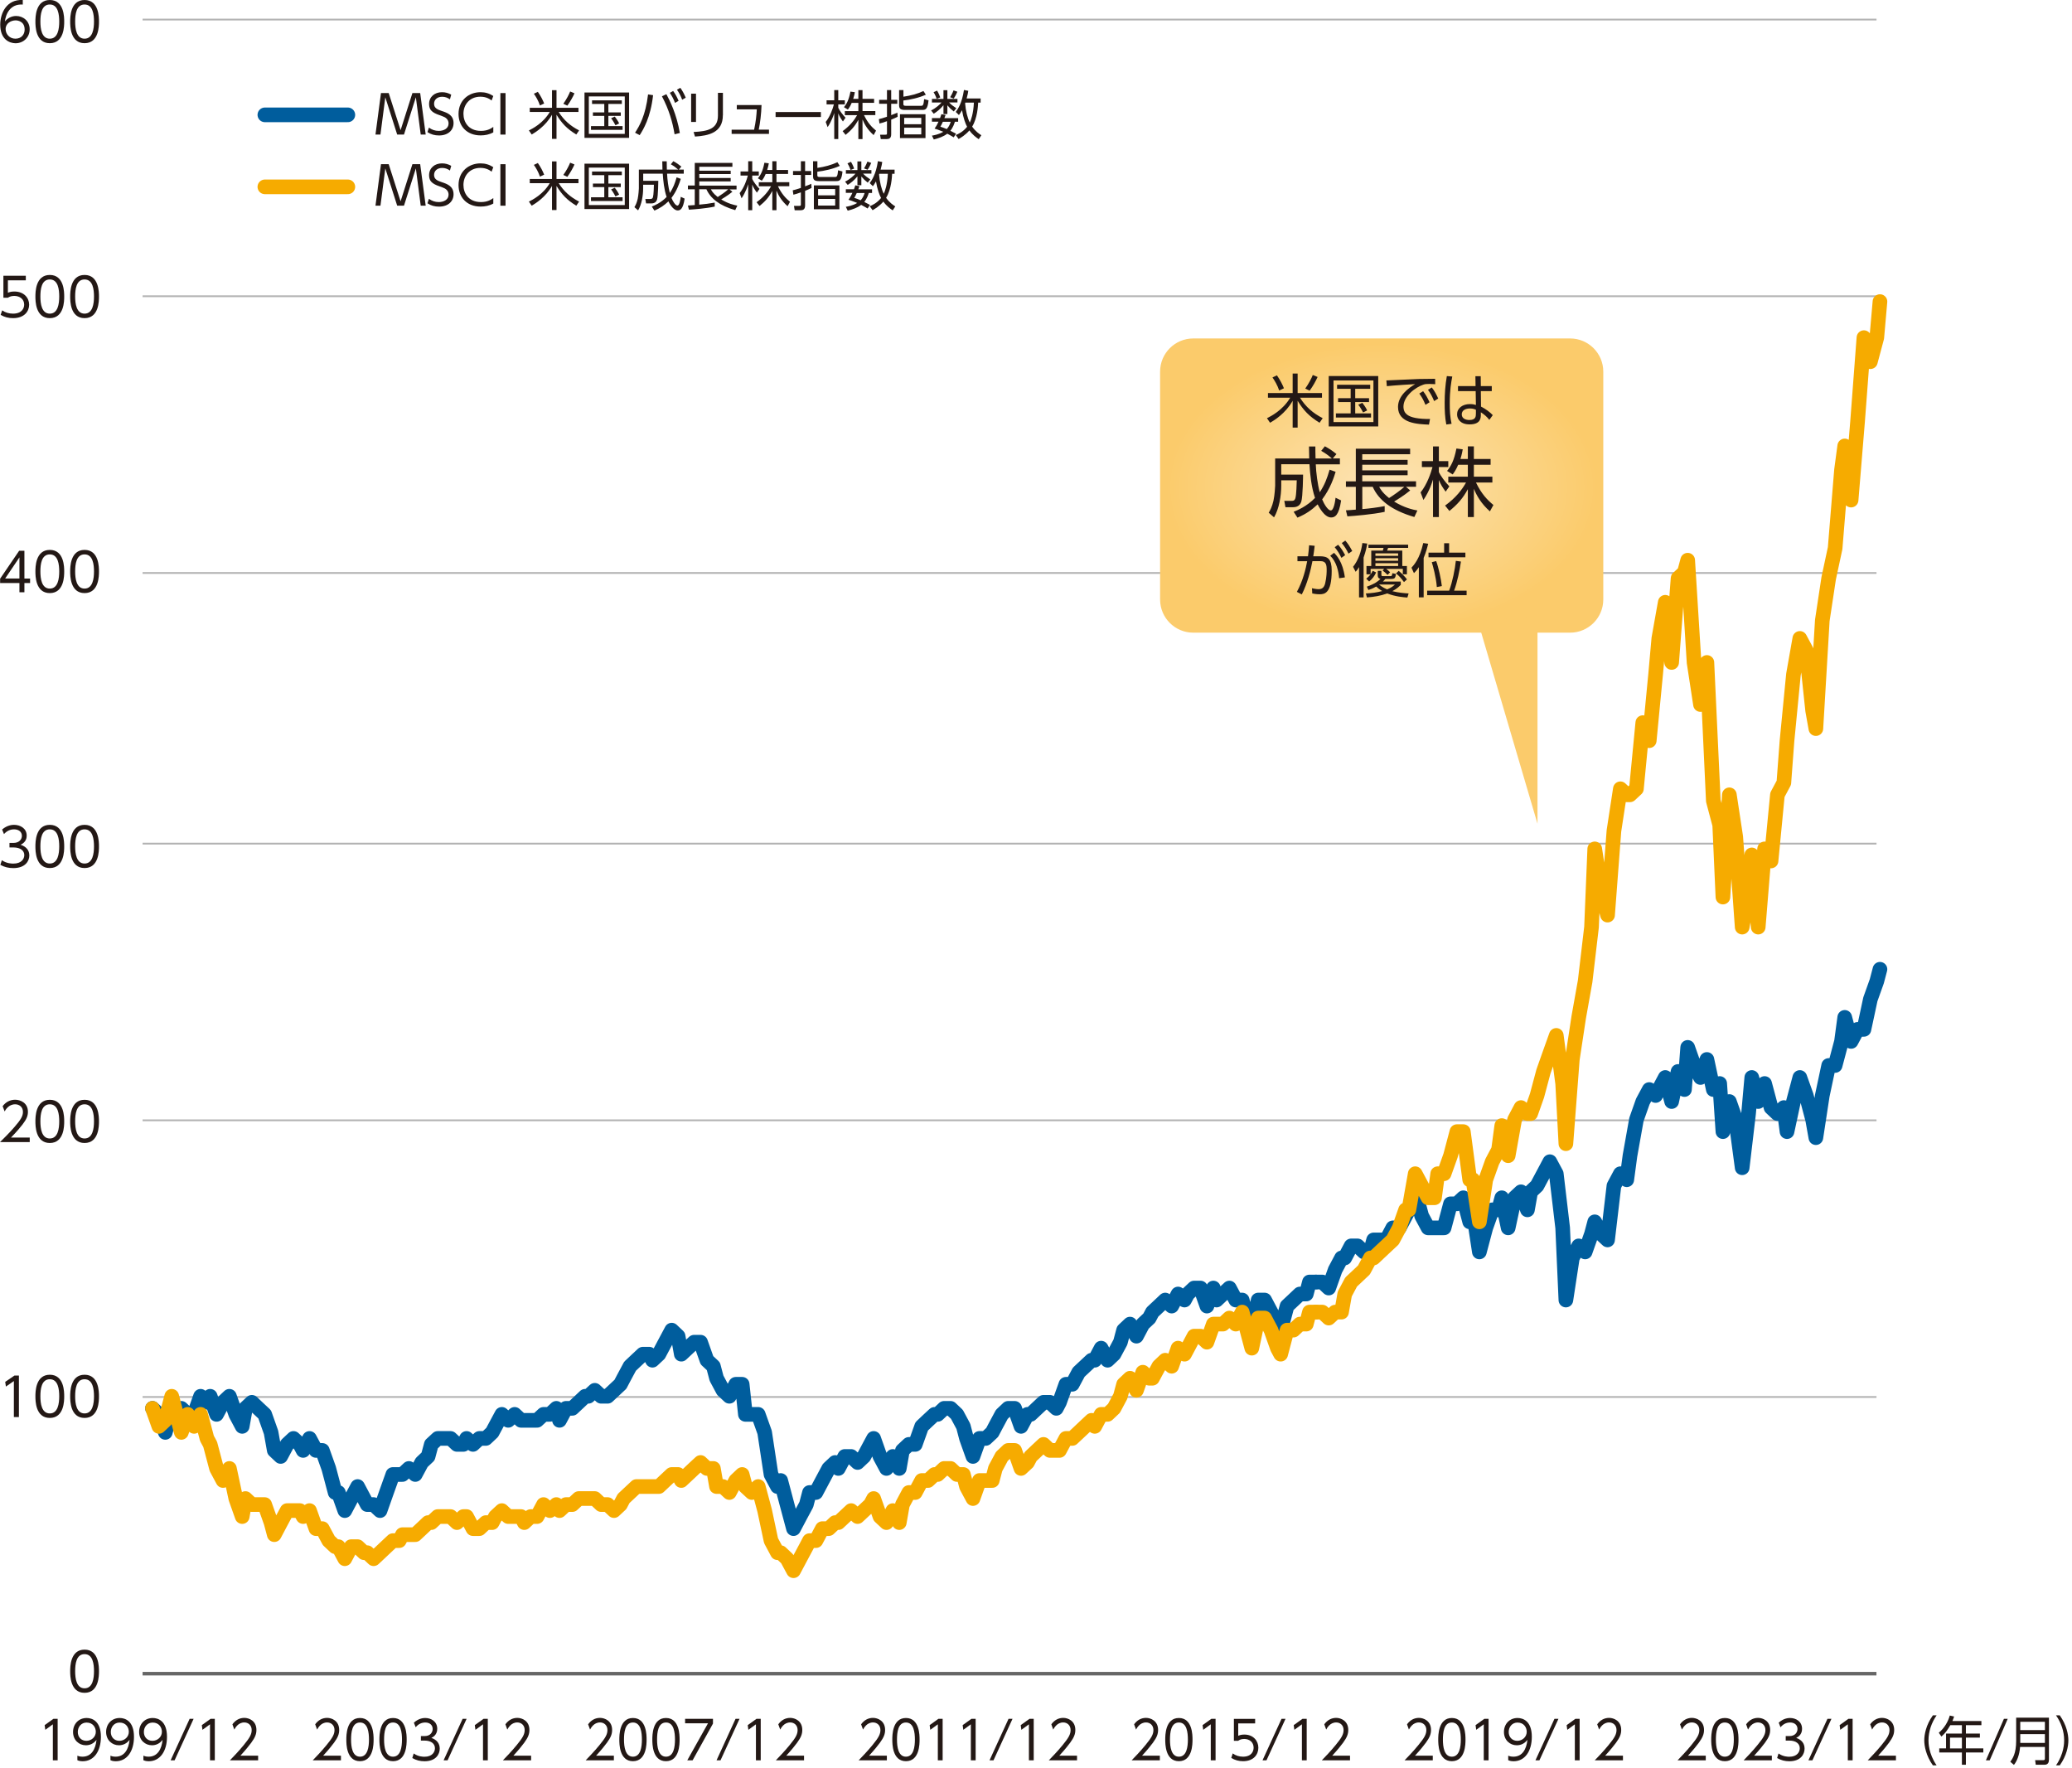 <svg width="354" height="302" viewBox="0 0 354 302" fill="none" xmlns="http://www.w3.org/2000/svg">
<g clip-path="url(#clip0_3781_1535)">
<g filter="url(#filter0_d_3781_1535)">
<path d="M176.26 11.59H37.99V39.27H176.26V11.59Z" fill="white"/>
</g>
<path d="M45.25 19.62H59.43" stroke="#005D9D" stroke-width="2.5" stroke-linecap="round" stroke-linejoin="round"/>
<path d="M66.41 15.9L68.44 22.24L70.46 15.9H71.79L72.73 22.99H71.88L71.05 16.62L69.02 22.99H67.86L65.83 16.62L65 22.99H64.15L65.09 15.9H66.42H66.41Z" fill="#231815"/>
<path d="M76.88 16.98C76.47 16.68 76.04 16.53 75.54 16.53C74.75 16.53 74.16 16.99 74.16 17.73C74.16 18.47 74.75 18.72 75.48 18.96C76.42 19.27 77.49 19.65 77.49 21.04C77.49 22.19 76.61 23.14 75.01 23.14C74.27 23.14 73.64 22.97 73.03 22.57L73.28 21.8C73.79 22.17 74.33 22.36 74.97 22.36C75.79 22.36 76.64 21.97 76.64 21.09C76.64 20.39 76.11 20.03 75.6 19.86C74.19 19.36 73.31 19.07 73.31 17.76C73.31 16.54 74.26 15.75 75.51 15.75C76.09 15.75 76.59 15.89 77.09 16.17L76.87 16.97L76.88 16.98Z" fill="#231815"/>
<path d="M84.28 22.61C83.63 22.98 82.87 23.13 82.11 23.13C79.72 23.13 78.34 21.5 78.34 19.46C78.34 17.14 80.07 15.75 82.1 15.75C82.91 15.75 83.6 15.96 84.28 16.4L83.99 17.17C83.76 16.99 83.16 16.52 82.08 16.52C80.25 16.52 79.18 17.86 79.18 19.44C79.18 20.84 80.04 22.36 82.17 22.36C83.34 22.36 83.95 21.91 84.28 21.68V22.62V22.61Z" fill="#231815"/>
<path d="M86.37 15.9V22.99H85.49V15.9H86.37Z" fill="#231815"/>
<path d="M95.08 18.42H98.83V19.13H95.45C96.35 20.55 97.42 21.49 98.94 22.28L98.46 22.98C96.85 22 95.98 21.06 95.08 19.6V23.72H94.31V19.6C93.21 21.55 91.44 22.63 90.84 22.98L90.36 22.28C90.91 22.01 92.78 21.08 93.93 19.13H90.51V18.42H94.31V15.41H95.08V18.42ZM92.25 18.02C91.96 17.17 91.58 16.53 91.21 16.01L91.89 15.69C92.39 16.4 92.73 17.08 92.97 17.68L92.24 18.02H92.25ZM96.25 17.72C96.78 16.97 97.22 16.13 97.41 15.63L98.15 15.94C97.91 16.5 97.42 17.38 96.93 18.05L96.25 17.73V17.72Z" fill="#231815"/>
<path d="M107.48 15.8V23.55H99.86V15.8H107.48ZM106.74 16.47H100.6V22.87H106.74V16.47ZM106.24 17.76H103.94V19.2H106.06V19.8H103.94V21.54H106.37V22.18H100.97V21.54H103.24V19.8H101.3V19.2H103.24V17.76H101.15V17.14H106.24V17.76ZM105.15 21.4C105.11 21.32 104.78 20.67 104.41 20.2L105.03 19.91C105.12 20.03 105.55 20.58 105.78 21.08L105.15 21.4Z" fill="#231815"/>
<path d="M111.58 16.26C111.14 20.15 109.89 22.15 109.29 23.09L108.5 22.67C109.25 21.51 110.29 19.75 110.72 16.13L111.58 16.26ZM115.25 22.93C114.9 20.81 114.29 18.72 113.09 16.45L113.85 16.09C114.43 17.15 115.61 19.51 116.15 22.72L115.26 22.94L115.25 22.93ZM115 15.54C115.24 15.86 115.55 16.32 115.94 17.22L115.33 17.58C115.04 16.85 114.85 16.48 114.44 15.86L115.01 15.54H115ZM116.23 15C116.6 15.5 116.83 15.95 117.16 16.68L116.55 17.04C116.28 16.33 116.07 15.94 115.66 15.32L116.24 15H116.23Z" fill="#231815"/>
<path d="M118.91 20.83H118.08V16H118.91V20.83ZM123.5 19.68C123.5 22.69 121.03 23.18 118.74 23.33L118.5 22.55C120.93 22.43 122.66 22.04 122.66 19.74V15.86H123.51V19.69L123.5 19.68Z" fill="#231815"/>
<path d="M131.38 22.16V22.87H125V22.16H128.84C129.15 20.67 129.24 19.75 129.3 18.68H125.88V17.95H130.11C130.06 19.49 129.87 21 129.63 22.15H131.38V22.16Z" fill="#231815"/>
<path d="M140.25 19.14V19.99H132.51V19.14H140.25Z" fill="#231815"/>
<path d="M144.02 20.76C143.62 20.2 143.45 19.94 143.22 19.37V23.75H142.53V19.3C142.45 19.58 142.12 20.64 141.4 21.72L141.07 20.83C141.84 19.88 142.29 18.54 142.47 17.83H141.22V17.13H142.53V15.39H143.22V17.13H144.34V17.83H143.22V18.41C143.4 18.84 143.98 19.62 144.46 20.11L144.02 20.74V20.76ZM147.36 23.76H146.65V20.47C146.07 21.54 145.45 22.24 144.47 23.04L143.96 22.4C145.26 21.46 146 20.46 146.44 19.67H144.34V18.98H146.65V17.58H145.51C145.25 18.19 145.05 18.46 144.86 18.72L144.19 18.31C144.64 17.75 145.01 17.14 145.3 15.65L146.05 15.75C146 16.04 145.95 16.32 145.77 16.89H146.65V15.4H147.36V16.89H149.34V17.57H147.36V18.97H149.55V19.66H147.61C148.27 21.02 148.93 21.7 149.67 22.32L149.26 23.08C148.23 22.17 147.69 21.23 147.36 20.41V23.76Z" fill="#231815"/>
<path d="M153.36 19.95C152.95 20.16 152.69 20.26 152.26 20.44V22.94C152.26 23.64 151.89 23.76 151.47 23.76H150.48L150.36 23.01H151.25C151.44 23.01 151.54 23.01 151.54 22.79V20.7C150.92 20.93 150.63 21.01 150.26 21.1L150.15 20.35C150.55 20.26 150.76 20.2 151.54 19.94V17.73H150.2V17.06H151.54V15.39H152.26V17.06H153.3V17.73H152.26V19.67C152.8 19.47 153.02 19.37 153.32 19.24L153.36 19.94V19.95ZM158.17 16.18C156.99 16.72 155.5 17.04 154.34 17.17V17.72C154.34 18 154.4 18.08 154.81 18.08H157.32C157.65 18.08 157.79 18.05 157.89 16.93L158.64 17.14C158.48 18.77 158.08 18.78 157.5 18.78H154.61C153.81 18.78 153.61 18.52 153.61 17.95V15.39H154.35V16.52C155.64 16.32 156.65 16.07 157.77 15.55L158.18 16.18H158.17ZM158.12 23.59H153.76V19.51H158.12V23.59ZM157.4 20.14H154.48V21.22H157.4V20.14ZM157.4 21.82H154.48V22.96H157.4V21.82Z" fill="#231815"/>
<path d="M159.22 17.5V16.9H161.19V15.41H161.86V16.9H163.58V17.5H162.15C162.55 17.91 162.87 18.15 163.39 18.49L162.95 19.04C162.47 18.66 162.23 18.43 161.86 17.99V19.48H161.19V17.97C160.59 18.69 160.09 19.07 159.53 19.43L159.08 18.87C159.94 18.45 160.64 17.78 160.86 17.51H159.21L159.22 17.5ZM161.55 19.65C161.44 19.96 161.41 20.05 161.35 20.18H163.7V20.8H163.14C163.05 21.1 162.84 21.76 162.37 22.34C162.74 22.53 163.23 22.78 163.34 22.84L162.94 23.46C162.67 23.3 162.46 23.16 161.84 22.84C161.17 23.35 160.35 23.62 159.54 23.83L159.22 23.17C159.53 23.12 160.44 22.96 161.16 22.51C160.29 22.15 159.95 22.05 159.67 21.97C159.88 21.67 160.06 21.41 160.34 20.79H159.22V20.17H160.61C160.74 19.82 160.79 19.66 160.84 19.5L161.54 19.64L161.55 19.65ZM160.03 16.88C159.99 16.76 159.81 16.23 159.5 15.75L160.1 15.48C160.4 15.98 160.54 16.37 160.64 16.64L160.03 16.88ZM161.09 20.8C160.85 21.33 160.78 21.45 160.66 21.64C161.01 21.76 161.36 21.87 161.76 22.05C162.18 21.58 162.34 21.09 162.43 20.81H161.09V20.8ZM162.33 16.61C162.47 16.38 162.69 16.02 162.91 15.44L163.56 15.67C163.27 16.34 163.06 16.67 162.94 16.84L162.33 16.61ZM167.54 16.81V17.53H167.12C167.09 18.07 166.99 20.19 166.09 21.63C166.68 22.47 167.34 22.9 167.66 23.1L167.22 23.78C166.81 23.5 166.2 23.08 165.62 22.28C164.92 23.09 164.17 23.52 163.78 23.75L163.29 23.07C163.7 22.9 164.5 22.56 165.23 21.66C164.96 21.17 164.57 20.14 164.36 18.83C164.12 19.27 163.99 19.44 163.83 19.65L163.29 19.12C163.59 18.72 164.35 17.69 164.69 15.37L165.43 15.51C165.39 15.83 165.33 16.17 165.15 16.82H167.54V16.81ZM164.93 17.53C164.93 17.53 164.89 17.63 164.89 17.66C164.99 18.96 165.3 20.17 165.69 20.94C165.88 20.55 166.3 19.45 166.39 17.53H164.93Z" fill="#231815"/>
<path d="M45.25 31.92H59.43" stroke="#F6AB00" stroke-width="2.5" stroke-linecap="round" stroke-linejoin="round"/>
<path d="M66.41 28.05L68.44 34.39L70.46 28.05H71.79L72.73 35.14H71.88L71.05 28.77L69.02 35.14H67.86L65.83 28.77L65 35.14H64.15L65.09 28.05H66.42H66.41Z" fill="#231815"/>
<path d="M76.88 29.14C76.47 28.84 76.04 28.69 75.54 28.69C74.75 28.69 74.16 29.15 74.16 29.89C74.16 30.63 74.75 30.88 75.48 31.12C76.42 31.43 77.49 31.81 77.49 33.2C77.49 34.35 76.61 35.3 75.01 35.3C74.27 35.3 73.64 35.13 73.03 34.73L73.28 33.96C73.79 34.33 74.33 34.52 74.97 34.52C75.79 34.52 76.64 34.13 76.64 33.25C76.64 32.55 76.11 32.19 75.6 32.02C74.19 31.52 73.31 31.23 73.31 29.92C73.31 28.7 74.26 27.91 75.51 27.91C76.09 27.91 76.59 28.05 77.09 28.33L76.87 29.13L76.88 29.14Z" fill="#231815"/>
<path d="M84.28 34.77C83.63 35.14 82.87 35.29 82.11 35.29C79.72 35.29 78.34 33.66 78.34 31.62C78.34 29.3 80.07 27.91 82.1 27.91C82.91 27.91 83.6 28.12 84.28 28.56L83.99 29.33C83.76 29.15 83.16 28.68 82.08 28.68C80.25 28.68 79.18 30.02 79.18 31.6C79.18 33 80.04 34.52 82.17 34.52C83.34 34.52 83.95 34.07 84.28 33.84V34.78V34.77Z" fill="#231815"/>
<path d="M86.37 28.05V35.14H85.49V28.05H86.37Z" fill="#231815"/>
<path d="M95.08 30.58H98.83V31.29H95.45C96.35 32.71 97.42 33.65 98.94 34.44L98.46 35.14C96.85 34.16 95.98 33.22 95.08 31.76V35.88H94.31V31.76C93.21 33.71 91.44 34.79 90.84 35.14L90.36 34.44C90.91 34.17 92.78 33.24 93.93 31.29H90.51V30.58H94.31V27.57H95.08V30.58ZM92.25 30.18C91.96 29.33 91.58 28.69 91.21 28.17L91.89 27.85C92.39 28.56 92.73 29.24 92.97 29.84L92.24 30.18H92.25ZM96.25 29.88C96.78 29.13 97.22 28.29 97.41 27.79L98.15 28.1C97.91 28.66 97.42 29.54 96.93 30.21L96.25 29.89V29.88Z" fill="#231815"/>
<path d="M107.48 27.96V35.71H99.86V27.96H107.48ZM106.74 28.63H100.6V35.03H106.74V28.63ZM106.24 29.92H103.94V31.36H106.06V31.96H103.94V33.7H106.37V34.34H100.97V33.7H103.24V31.96H101.3V31.36H103.24V29.92H101.15V29.3H106.24V29.92ZM105.15 33.56C105.11 33.48 104.78 32.83 104.41 32.36L105.03 32.07C105.12 32.19 105.55 32.74 105.78 33.24L105.15 33.56Z" fill="#231815"/>
<path d="M115.03 27.53C115.62 27.85 115.98 28.11 116.41 28.46L115.98 28.97H116.82V29.67H113.97C114.01 30.65 114.19 32.04 114.44 32.97C115.01 32.11 115.3 31.34 115.6 30.3L116.31 30.55C116.12 31.18 115.69 32.54 114.72 33.81C114.95 34.39 115.4 35.12 115.74 35.12C116.09 35.12 116.25 34.09 116.31 33.62L116.97 33.93C116.7 35.76 116.2 35.95 115.78 35.95C114.98 35.95 114.3 34.62 114.2 34.4C113.46 35.1 112.83 35.53 111.81 35.98L111.36 35.29C111.81 35.11 112.91 34.66 113.89 33.65C113.45 32.34 113.31 30.87 113.23 29.67H109.89V30.89H112.47C112.47 30.89 112.45 33.5 112.25 34.1C112.19 34.28 112.01 34.75 111.29 34.75H110.38L110.25 33.99H111.14C111.46 33.99 111.52 33.8 111.56 33.67C111.68 33.28 111.71 31.87 111.72 31.56H109.88V32.19C109.88 33.4 109.63 34.92 109.02 35.94L108.39 35.39C108.56 35.1 108.79 34.7 108.95 33.97C109.09 33.3 109.15 32.3 109.15 32.19V28.97H113.18C113.16 28.29 113.15 27.97 113.15 27.56H113.91C113.91 27.96 113.91 28.33 113.93 28.97H115.87C115.35 28.53 115.16 28.38 114.61 28.07L115.04 27.53H115.03Z" fill="#231815"/>
<path d="M125.13 32.76C124.41 33.36 123.32 34.02 123.22 34.07C124.43 34.81 125.43 35.02 125.97 35.13L125.61 35.9C122.92 35.12 121.39 33.9 120.69 32.33H119.46V34.96C120.27 34.9 121.31 34.76 122.11 34.61V35.29C120.71 35.6 118.51 35.78 117.7 35.82L117.53 35.11C117.9 35.09 118.24 35.07 118.7 35.03V32.34H117.53V31.69H118.7V27.83H125.13V28.49H119.47V29.16H124.84V29.74H119.47V30.41H124.84V30.99H119.47V31.71H125.84V32.36H124.65L125.15 32.78L125.13 32.76ZM121.46 32.34C121.57 32.56 121.81 33.02 122.62 33.66C123.06 33.39 124 32.74 124.42 32.34H121.46Z" fill="#231815"/>
<path d="M129.32 32.92C128.92 32.36 128.75 32.1 128.52 31.53V35.91H127.83V31.46C127.75 31.74 127.42 32.8 126.7 33.88L126.37 32.99C127.14 32.04 127.59 30.7 127.77 29.99H126.52V29.29H127.83V27.55H128.52V29.29H129.64V29.99H128.52V30.57C128.7 31 129.28 31.78 129.76 32.27L129.32 32.9V32.92ZM132.66 35.91H131.95V32.62C131.37 33.69 130.75 34.39 129.77 35.19L129.26 34.55C130.56 33.61 131.3 32.61 131.74 31.82H129.64V31.13H131.95V29.73H130.81C130.55 30.34 130.35 30.61 130.16 30.87L129.49 30.46C129.94 29.9 130.31 29.29 130.6 27.8L131.35 27.9C131.3 28.19 131.25 28.47 131.07 29.04H131.95V27.55H132.66V29.04H134.64V29.72H132.66V31.12H134.85V31.81H132.91C133.57 33.17 134.23 33.85 134.97 34.47L134.56 35.23C133.53 34.32 132.99 33.38 132.66 32.56V35.91Z" fill="#231815"/>
<path d="M138.65 32.11C138.24 32.32 137.98 32.42 137.55 32.6V35.1C137.55 35.8 137.18 35.92 136.76 35.92H135.77L135.65 35.17H136.54C136.73 35.17 136.83 35.17 136.83 34.95V32.86C136.21 33.09 135.92 33.17 135.55 33.26L135.44 32.51C135.84 32.42 136.05 32.36 136.83 32.1V29.89H135.49V29.22H136.83V27.55H137.55V29.22H138.59V29.89H137.55V31.83C138.09 31.63 138.31 31.53 138.61 31.4L138.65 32.1V32.11ZM143.47 28.34C142.29 28.88 140.8 29.2 139.64 29.33V29.88C139.64 30.16 139.7 30.24 140.11 30.24H142.62C142.95 30.24 143.09 30.21 143.19 29.09L143.94 29.3C143.78 30.93 143.38 30.94 142.8 30.94H139.91C139.11 30.94 138.91 30.68 138.91 30.11V27.55H139.65V28.68C140.94 28.48 141.95 28.23 143.07 27.71L143.48 28.34H143.47ZM143.41 35.75H139.05V31.67H143.41V35.75ZM142.69 32.29H139.77V33.37H142.69V32.29ZM142.69 33.98H139.77V35.12H142.69V33.98Z" fill="#231815"/>
<path d="M144.52 29.66V29.06H146.49V27.57H147.16V29.06H148.88V29.66H147.45C147.85 30.07 148.17 30.31 148.69 30.65L148.25 31.2C147.77 30.82 147.53 30.59 147.16 30.15V31.64H146.49V30.13C145.89 30.85 145.39 31.23 144.83 31.59L144.38 31.03C145.24 30.61 145.94 29.94 146.16 29.67H144.51L144.52 29.66ZM146.84 31.81C146.73 32.12 146.7 32.21 146.64 32.34H148.99V32.96H148.43C148.34 33.26 148.13 33.92 147.66 34.5C148.03 34.69 148.52 34.94 148.63 35L148.23 35.62C147.96 35.46 147.75 35.32 147.13 35C146.46 35.51 145.64 35.78 144.83 35.99L144.51 35.33C144.82 35.28 145.73 35.12 146.45 34.67C145.58 34.31 145.24 34.21 144.96 34.13C145.17 33.83 145.35 33.57 145.63 32.95H144.51V32.33H145.9C146.03 31.98 146.08 31.82 146.13 31.66L146.83 31.8L146.84 31.81ZM145.32 29.04C145.28 28.92 145.1 28.39 144.79 27.91L145.39 27.64C145.69 28.14 145.83 28.53 145.93 28.8L145.32 29.04ZM146.38 32.96C146.14 33.49 146.07 33.61 145.95 33.8C146.3 33.92 146.65 34.03 147.05 34.21C147.47 33.74 147.63 33.25 147.72 32.97H146.38V32.96ZM147.62 28.77C147.76 28.54 147.98 28.18 148.2 27.6L148.85 27.83C148.56 28.5 148.35 28.83 148.23 29L147.62 28.77ZM152.84 28.97V29.69H152.42C152.39 30.23 152.29 32.35 151.39 33.79C151.98 34.63 152.64 35.06 152.96 35.26L152.52 35.94C152.11 35.66 151.5 35.24 150.92 34.44C150.22 35.25 149.47 35.68 149.08 35.91L148.59 35.23C149 35.06 149.8 34.72 150.53 33.82C150.26 33.33 149.87 32.3 149.66 30.99C149.42 31.43 149.29 31.6 149.13 31.81L148.59 31.28C148.89 30.88 149.65 29.85 149.99 27.53L150.73 27.67C150.69 27.99 150.63 28.33 150.45 28.98H152.84V28.97ZM150.23 29.69C150.23 29.69 150.19 29.79 150.19 29.82C150.29 31.12 150.6 32.33 150.99 33.1C151.18 32.71 151.6 31.61 151.69 29.69H150.23Z" fill="#231815"/>
<path d="M24.36 3.34H320.6M24.36 50.61H320.6M24.36 97.88H320.6M24.36 144.12H320.6M24.36 191.39H320.6M24.36 238.65H320.6" stroke="#B3B3B3" stroke-width="0.3" stroke-linejoin="round"/>
<path d="M24.36 285.92H320.59" stroke="#666666" stroke-width="0.6" stroke-linejoin="round"/>
<g filter="url(#filter1_d_3781_1535)">
<path d="M24.63 239.17L25.73 240.2L26.82 243.28L27.92 239.17H29.01H29.56L30.65 240.2H31.75L32.85 237.11L33.94 238.14L34.49 237.11L35.58 240.2L36.68 238.14L37.77 237.11L38.87 240.2L39.96 242.25L40.51 239.17L41.61 238.14L42.7 239.17L43.8 240.2L44.89 243.28L45.44 246.36L46.53 247.39L47.63 245.33L48.72 244.31L49.82 245.33L50.37 246.36L51.46 244.31L52.56 246.36H53.65L54.75 249.44L55.84 253.55H56.39L57.49 256.64L58.58 254.58L59.68 252.53L60.77 254.58L61.32 255.61H62.41L63.51 256.64L64.6 253.55L65.7 250.47H66.79H67.34L68.44 249.44L69.53 250.47L70.63 248.42L71.72 247.39L72.27 245.33L73.37 244.31H74.46H75.56L76.65 245.33H77.75L78.29 244.31L79.39 245.33L80.48 244.31H81.58L82.67 243.28L83.22 242.25L84.32 240.2L85.41 241.22L86.51 240.2L87.6 241.22H88.15H89.24H90.34L91.44 240.2H92.53L93.63 239.17L94.17 241.22L95.27 239.17H96.36L97.46 238.14L98.55 237.11H99.1L100.2 236.09L101.29 237.11H102.39L103.48 236.09L104.58 235.06L105.12 234.03L106.22 231.98L107.31 230.95L108.41 229.92H109.51L110.05 230.95L111.15 229.92L112.24 227.87L113.34 225.81L114.43 226.84L114.98 229.92L116.08 228.89L117.17 227.87H118.27L119.36 230.95L120.46 231.98L121 234.03L122.1 236.09L123.19 237.11L124.29 235.06H125.38L125.93 240.2H127.03H128.12L129.22 243.28L130.31 250.47L131.41 252.53L131.96 251.5L133.05 255.61L134.15 259.72L135.24 257.66L136.34 255.61L136.88 253.55H137.98L139.07 251.5L140.17 249.44L141.26 248.42L141.81 249.44L142.91 247.39H144L145.1 248.42L146.19 247.39L147.29 245.33L147.84 244.31L148.93 247.39L150.03 249.44L151.12 247.39L152.22 249.44L152.76 246.36L153.86 245.33H154.95L156.05 242.25L157.14 241.22L158.24 240.2H158.79L159.88 239.17H160.98L162.07 240.2L163.17 242.25L163.71 244.31L164.81 247.39L165.91 244.31H167L168.1 243.28L168.64 242.25L169.74 240.2L170.83 239.17H171.93L173.02 242.25L174.12 240.2H174.67L175.76 239.17L176.86 238.14H177.95L179.05 239.17L179.59 238.14L180.69 235.06H181.78L182.88 233L183.97 231.98L185.07 230.95H185.62L186.71 228.89L187.81 230.95L188.9 229.92L190 227.87L190.55 225.81L191.64 224.78L192.74 226.84L193.83 224.78L194.93 223.75L195.47 222.73L196.57 221.7L197.66 220.67L198.76 221.7L199.85 219.64L200.95 220.67L201.5 219.64L202.59 218.62H203.69L204.78 221.7L205.88 218.62L206.43 220.67L207.52 219.64L208.62 218.62L209.71 220.67H210.81L211.9 224.78L212.45 225.81L213.54 220.67H214.64L215.73 222.73L216.83 224.78L217.38 225.81L218.47 221.7L219.57 220.67L220.66 219.64H221.76L222.3 217.59H223.4" stroke="#005D9D" stroke-width="2.5" stroke-linecap="round" stroke-linejoin="round"/>
<path d="M223.4 217.59H224.5L225.59 218.62L226.69 215.53L227.78 213.48H228.33L229.42 211.42H230.52L231.61 212.45H232.71L233.26 210.4H234.35H235.45L236.54 208.34H237.64L238.73 206.29L239.28 205.26L240.37 202.18L241.47 206.29L242.57 208.34H243.66H244.21H245.3L246.4 204.23H247.49L248.59 203.2L249.68 207.31L250.23 205.26L251.33 212.45L252.42 208.34L253.52 205.26H254.61L255.16 203.2L256.25 208.34L257.35 203.2L258.44 202.18L259.54 205.26L260.09 202.18L261.18 201.15L262.28 199.09L263.37 197.04L264.47 199.09L265.56 208.34L266.11 220.67L267.21 213.48L268.3 211.42L269.4 212.45L270.49 209.37L271.04 207.31L272.13 209.37L273.23 210.4L274.32 201.15L275.42 199.09L276.51 200.12L277.06 196.01L278.16 189.85L279.25 186.76L280.35 184.71L281.44 185.73L281.99 184.71L283.09 182.65L284.18 186.76L285.28 181.62L286.37 184.71L286.92 177.51L288.01 180.6L289.11 182.65L290.2 179.57L291.3 184.71L292.39 183.68L292.94 191.9L294.04 186.76L295.13 189.85L296.23 198.07L297.32 188.82L297.87 182.65L298.97 186.76L300.06 183.68L301.16 187.79L302.25 188.82L303.35 187.79L303.89 191.9L304.99 186.76L306.08 182.65L307.18 185.73L308.27 189.85L308.82 192.93L309.92 185.73L311.01 180.6H312.11L313.2 176.49L313.75 172.38L314.84 176.49L315.94 174.43H317.03L318.13 169.29L319.23 166.21L319.77 164.16" stroke="#005D9D" stroke-width="2.5" stroke-linecap="round" stroke-linejoin="round"/>
</g>
<g filter="url(#filter2_d_3781_1535)">
<path d="M24.63 239.17L25.73 242.25L26.82 241.22L27.92 237.11L29.01 241.22L29.56 243.28L30.65 240.2L31.75 242.25L32.85 240.2L33.94 244.31L34.49 245.33L35.58 249.44L36.68 251.5L37.77 249.44L38.87 254.58L39.96 257.66L40.51 254.58L41.61 255.61H42.7H43.8L44.89 258.69L45.44 260.75L46.53 258.69L47.63 256.64H48.72H49.82L50.37 257.66L51.46 256.64L52.56 259.72H53.65L54.75 261.77L55.84 262.8H56.39L57.49 264.86L58.58 262.8H59.68L60.77 263.83H61.32L62.41 264.86L63.51 263.83L64.6 262.8L65.7 261.77H66.79L67.34 260.75H68.44H69.53L70.63 259.72L71.72 258.69H72.27L73.37 257.66H74.46H75.56L76.65 258.69L77.75 257.66H78.29L79.39 259.72H80.48L81.58 258.69H82.67L83.22 257.66L84.32 256.64L85.41 257.66H86.51H87.6L88.15 258.69L89.24 257.66H90.34L91.44 255.61L92.53 256.64L93.63 255.61L94.17 256.64L95.27 255.61H96.36L97.46 254.58H98.55H99.1H100.2L101.29 255.61H102.39L103.48 256.64L104.58 255.61L105.12 254.58L106.22 253.55L107.31 252.53H108.41H109.51H110.05H111.15L112.24 251.5L113.34 250.47H114.43L114.98 251.5L116.08 250.47L117.17 249.44L118.27 248.42L119.36 249.44H120.46L121 252.53H122.1L123.19 253.55L124.29 251.5L125.38 250.47L125.93 252.53L127.03 253.55L128.12 252.53L129.22 256.64L130.31 261.77L131.41 263.83H131.96L133.05 264.86L134.15 266.91L135.24 264.86L136.34 262.8L136.88 261.77H137.98L139.07 259.72H140.17L141.26 258.69H141.81L142.91 257.66L144 256.64L145.1 257.66L146.19 256.64L147.29 255.61L147.84 254.58L148.93 257.66L150.03 258.69L151.12 256.64L152.22 258.69L152.76 255.61L153.86 253.55H154.95L156.05 251.5H157.14L158.24 250.47H158.79L159.88 249.44H160.98L162.07 250.47H163.17L163.71 252.53L164.81 254.58L165.91 251.5H167H168.1L168.64 249.44L169.74 247.39L170.83 246.36H171.93L173.02 249.44L174.12 248.42L174.67 247.39L175.76 246.36L176.86 245.33L177.95 246.36H179.05H179.59L180.69 244.31H181.78L182.88 243.28L183.97 242.25L185.07 241.22L185.62 242.25L186.71 240.2H187.81L188.9 239.17L190 237.11L190.55 235.06L191.64 234.03L192.74 236.09L193.83 233L194.93 234.03H195.47L196.57 231.98L197.66 230.95L198.76 231.98L199.85 228.89L200.95 229.92L201.5 228.89L202.59 226.84H203.69L204.78 227.87L205.88 224.78H206.43H207.52L208.62 223.75L209.71 224.78L210.81 222.73L211.9 226.84L212.45 228.89L213.54 223.75H214.64L215.73 225.81L216.83 228.89L217.38 229.92L218.47 225.81H219.57L220.66 224.78H221.76L222.3 222.73H223.4" stroke="#F6AB00" stroke-width="2.5" stroke-linecap="round" stroke-linejoin="round"/>
<path d="M223.4 222.73H224.5L225.59 223.75L226.69 222.73H227.78L228.33 219.64L229.42 217.59L230.52 216.56L231.61 215.53L232.71 213.48H233.26L234.35 212.45L235.45 211.42L236.54 210.4L237.64 208.34L238.73 205.26H239.28L240.37 199.09L241.47 201.15L242.57 203.2H243.66L244.21 199.09H245.3L246.4 196.01L247.49 191.9H248.59L249.68 200.12H250.23L251.33 207.31L252.42 200.12L253.52 197.04L254.61 194.98L255.16 190.87L256.25 196.01L257.35 189.85L258.44 187.79L259.54 188.82H260.09L261.18 185.73L262.28 181.62L263.37 178.54L264.47 175.46L265.56 183.68L266.11 193.96L267.21 179.57L268.3 172.38L269.4 166.21L270.49 156.96L271.04 143.6L272.13 150.8L273.23 154.91L274.32 140.52L275.42 133.33L276.51 134.36H277.06L278.16 133.33L279.25 122.03L280.35 125.11L281.44 113.8L281.99 107.64L283.09 101.47L284.18 111.75L285.28 97.36L286.37 96.34L286.92 94.28L288.01 111.75L289.11 118.94L290.2 111.75L291.3 135.38L292.39 139.49L292.94 151.83L294.04 134.36L295.13 141.55L296.23 156.96L297.32 150.8L297.87 144.63L298.97 156.96L300.06 143.6L301.16 145.66L302.25 134.36L303.35 132.3L303.89 125.11L304.99 113.8L306.08 107.64L307.18 109.69L308.27 119.97L308.82 123.05L309.92 104.56L311.01 97.36L312.11 92.23L313.2 78.87L313.75 74.76L314.84 84.01L315.94 70.65L317.03 56.26L318.13 60.37L319.23 56.26L319.77 50.1" stroke="#F6AB00" stroke-width="2.5" stroke-linecap="round" stroke-linejoin="round"/>
</g>
<path d="M330.23 301.58C329.06 299.93 328.76 298.28 328.76 297.31C328.76 296.34 329.05 294.69 330.23 293.04H330.87C330.02 294.26 329.48 295.75 329.48 297.31C329.48 297.67 329.48 299.57 330.87 301.58H330.23Z" fill="#231815"/>
<path d="M338.52 294.02V294.72H335.87V296.15H338.26V296.84H335.87V298.68H338.85V299.38H335.87V301.48H335.19V299.38H331.32V298.68H332.48V296.15H335.19V294.72H333.21C332.68 295.61 332.33 296.11 331.69 296.66L331.24 296.01C332.21 295.2 332.82 294.13 333.12 293.07L333.86 293.24C333.78 293.47 333.73 293.63 333.57 294.01H338.53L338.52 294.02ZM335.19 296.85H333.16V298.69H335.19V296.85Z" fill="#231815"/>
<path d="M343.02 293.63L339.94 300.72H339.29L342.37 293.63H343.02Z" fill="#231815"/>
<path d="M350.06 300.62C350.06 301.07 349.9 301.48 349.29 301.48H347.81L347.7 300.69H349.11C349.32 300.69 349.37 300.61 349.37 300.39V298.44H345.13C345.02 299.85 344.58 300.88 344.08 301.5L343.46 300.97C343.84 300.44 344.46 299.57 344.46 297.4V293.43H350.06V300.61V300.62ZM345.16 294.14V295.56H349.37V294.14H345.16ZM345.16 296.25V297.75H349.37V296.25H345.16Z" fill="#231815"/>
<path d="M351.27 301.58C352.66 299.57 352.66 297.67 352.66 297.31C352.66 295.75 352.13 294.27 351.27 293.04H351.91C353.08 294.69 353.38 296.33 353.38 297.31C353.38 298.29 353.09 299.93 351.91 301.58H351.27Z" fill="#231815"/>
<path d="M9.13 293.63H9.85V300.72H9.03V294.57L7.74 295.51L7.63 294.71L9.13 293.63Z" fill="#231815"/>
<path d="M13.21 299.93C13.31 299.97 13.6 300.1 14.09 300.1C15.64 300.1 16.32 298.81 16.49 297.22C16.02 297.83 15.41 298.15 14.67 298.15C13.49 298.15 12.48 297.26 12.48 295.88C12.48 294.5 13.45 293.49 14.8 293.49C15.73 293.49 17.24 294 17.24 296.7C17.24 299.18 16.04 300.88 14.13 300.88C13.6 300.88 13.33 300.75 13.22 300.7V299.94L13.21 299.93ZM13.29 295.88C13.29 296.78 13.91 297.39 14.76 297.39C15.61 297.39 16.37 296.74 16.37 295.85C16.37 295.13 15.9 294.27 14.79 294.27C13.87 294.27 13.29 295.03 13.29 295.88Z" fill="#231815"/>
<path d="M18.86 299.93C18.96 299.97 19.25 300.1 19.74 300.1C21.29 300.1 21.97 298.81 22.14 297.22C21.67 297.83 21.06 298.15 20.32 298.15C19.14 298.15 18.13 297.26 18.13 295.88C18.13 294.5 19.1 293.49 20.45 293.49C21.38 293.49 22.89 294 22.89 296.7C22.89 299.18 21.69 300.88 19.78 300.88C19.25 300.88 18.98 300.75 18.87 300.7V299.94L18.86 299.93ZM18.93 295.88C18.93 296.78 19.55 297.39 20.4 297.39C21.25 297.39 22.01 296.74 22.01 295.85C22.01 295.13 21.54 294.27 20.43 294.27C19.51 294.27 18.93 295.03 18.93 295.88Z" fill="#231815"/>
<path d="M24.5 299.93C24.6 299.97 24.89 300.1 25.38 300.1C26.93 300.1 27.61 298.81 27.78 297.22C27.31 297.83 26.7 298.15 25.96 298.15C24.78 298.15 23.77 297.26 23.77 295.88C23.77 294.5 24.74 293.49 26.09 293.49C27.02 293.49 28.53 294 28.53 296.7C28.53 299.18 27.33 300.88 25.42 300.88C24.89 300.88 24.62 300.75 24.5 300.7V299.94V299.93ZM24.58 295.88C24.58 296.78 25.2 297.39 26.05 297.39C26.9 297.39 27.66 296.74 27.66 295.85C27.66 295.13 27.19 294.27 26.08 294.27C25.16 294.27 24.58 295.03 24.58 295.88Z" fill="#231815"/>
<path d="M33.08 293.63L29.83 300.72H29.15L32.4 293.63H33.08Z" fill="#231815"/>
<path d="M35.98 293.63H36.7V300.72H35.88V294.57L34.59 295.51L34.48 294.71L35.98 293.63Z" fill="#231815"/>
<path d="M44.1 299.95V300.72H39.28C39.82 300.16 40.73 299.23 41.63 298.13C42.66 296.88 43 296.28 43 295.55C43 294.7 42.39 294.25 41.74 294.25C40.68 294.25 40.19 295.19 40.03 295.47L39.71 294.57C40.21 293.87 40.92 293.47 41.74 293.47C42.56 293.47 43.81 293.98 43.81 295.53C43.81 296.21 43.61 296.78 42.93 297.71C42.57 298.2 42.02 298.89 41.07 299.93H44.11L44.1 299.95Z" fill="#231815"/>
<path d="M58.25 299.95V300.72H53.43C53.97 300.16 54.88 299.23 55.78 298.13C56.81 296.88 57.15 296.28 57.15 295.55C57.15 294.7 56.54 294.25 55.89 294.25C54.83 294.25 54.33 295.19 54.18 295.47L53.85 294.57C54.35 293.87 55.06 293.47 55.88 293.47C56.7 293.47 57.95 293.98 57.95 295.53C57.95 296.21 57.75 296.78 57.07 297.71C56.71 298.2 56.16 298.89 55.21 299.93H58.25V299.95Z" fill="#231815"/>
<path d="M59.17 297.18C59.17 296.47 59.17 293.49 61.5 293.49C63.83 293.49 63.83 296.47 63.83 297.18C63.83 297.89 63.83 300.87 61.5 300.87C59.17 300.87 59.17 297.9 59.17 297.18ZM63.04 297.18C63.04 296 62.87 294.26 61.51 294.26C60.15 294.26 59.98 295.95 59.98 297.18C59.98 298.41 60.19 300.1 61.51 300.1C62.83 300.1 63.04 298.4 63.04 297.18Z" fill="#231815"/>
<path d="M64.82 297.18C64.82 296.47 64.82 293.49 67.15 293.49C69.48 293.49 69.48 296.47 69.48 297.18C69.48 297.89 69.48 300.87 67.15 300.87C64.82 300.87 64.82 297.9 64.82 297.18ZM68.68 297.18C68.68 296 68.51 294.26 67.15 294.26C65.79 294.26 65.62 295.95 65.62 297.18C65.62 298.41 65.83 300.1 67.15 300.1C68.47 300.1 68.68 298.4 68.68 297.18Z" fill="#231815"/>
<path d="M70.67 299.54C71.46 300.11 72.29 300.11 72.53 300.11C73.85 300.11 74.31 299.3 74.31 298.66C74.31 297.9 73.69 297.35 72.53 297.35H71.91V296.58H72.54C73.53 296.58 73.92 295.92 73.92 295.37C73.92 294.68 73.4 294.26 72.66 294.26C72 294.26 71.45 294.55 71.02 295.07L70.71 294.29C71.58 293.49 72.46 293.49 72.66 293.49C73.63 293.49 74.7 294.07 74.7 295.33C74.7 295.63 74.65 296.45 73.7 296.89C74.6 297.2 75.13 297.81 75.13 298.73C75.13 299.65 74.5 300.88 72.53 300.88C71.77 300.88 71.1 300.71 70.44 300.33L70.68 299.55L70.67 299.54Z" fill="#231815"/>
<path d="M79.72 293.63L76.47 300.72H75.79L79.04 293.63H79.72Z" fill="#231815"/>
<path d="M82.62 293.63H83.34V300.72H82.52V294.57L81.23 295.51L81.12 294.71L82.62 293.63Z" fill="#231815"/>
<path d="M90.74 299.95V300.72H85.92C86.46 300.16 87.37 299.23 88.27 298.13C89.3 296.88 89.64 296.28 89.64 295.55C89.64 294.7 89.03 294.25 88.38 294.25C87.32 294.25 86.83 295.19 86.67 295.47L86.35 294.57C86.85 293.87 87.56 293.47 88.38 293.47C89.2 293.47 90.45 293.98 90.45 295.53C90.45 296.21 90.25 296.78 89.57 297.71C89.21 298.2 88.66 298.89 87.71 299.93H90.75L90.74 299.95Z" fill="#231815"/>
<path d="M104.88 299.95V300.72H100.06C100.6 300.16 101.51 299.23 102.41 298.13C103.44 296.88 103.78 296.28 103.78 295.55C103.78 294.7 103.17 294.25 102.52 294.25C101.46 294.25 100.96 295.19 100.81 295.47L100.48 294.57C100.98 293.87 101.69 293.47 102.51 293.47C103.33 293.47 104.58 293.98 104.58 295.53C104.58 296.21 104.38 296.78 103.7 297.71C103.34 298.2 102.79 298.89 101.84 299.93H104.88V299.95Z" fill="#231815"/>
<path d="M105.81 297.18C105.81 296.47 105.81 293.49 108.14 293.49C110.47 293.49 110.47 296.47 110.47 297.18C110.47 297.89 110.47 300.87 108.14 300.87C105.81 300.87 105.81 297.9 105.81 297.18ZM109.67 297.18C109.67 296 109.5 294.26 108.14 294.26C106.78 294.26 106.61 295.95 106.61 297.18C106.61 298.41 106.82 300.1 108.14 300.1C109.46 300.1 109.67 298.4 109.67 297.18Z" fill="#231815"/>
<path d="M111.45 297.18C111.45 296.47 111.45 293.49 113.78 293.49C116.11 293.49 116.11 296.47 116.11 297.18C116.11 297.89 116.11 300.87 113.78 300.87C111.45 300.87 111.45 297.9 111.45 297.18ZM115.32 297.18C115.32 296 115.15 294.26 113.79 294.26C112.43 294.26 112.26 295.95 112.26 297.18C112.26 298.41 112.47 300.1 113.79 300.1C115.11 300.1 115.32 298.4 115.32 297.18Z" fill="#231815"/>
<path d="M121.81 293.63V294.45L118.33 300.72H117.42L120.96 294.4H117.05V293.63H121.82H121.81Z" fill="#231815"/>
<path d="M126.35 293.63L123.1 300.72H122.42L125.67 293.63H126.35Z" fill="#231815"/>
<path d="M129.25 293.63H129.97V300.72H129.15V294.57L127.86 295.51L127.75 294.71L129.25 293.63Z" fill="#231815"/>
<path d="M137.37 299.95V300.72H132.55C133.09 300.16 134 299.23 134.9 298.13C135.93 296.88 136.27 296.28 136.27 295.55C136.27 294.7 135.66 294.25 135.01 294.25C133.95 294.25 133.45 295.19 133.3 295.47L132.97 294.57C133.47 293.87 134.18 293.47 135 293.47C135.82 293.47 137.07 293.98 137.07 295.53C137.07 296.21 136.87 296.78 136.19 297.71C135.83 298.2 135.28 298.89 134.33 299.93H137.37V299.95Z" fill="#231815"/>
<path d="M151.52 299.95V300.72H146.7C147.24 300.16 148.15 299.23 149.05 298.13C150.08 296.88 150.42 296.28 150.42 295.55C150.42 294.7 149.81 294.25 149.16 294.25C148.1 294.25 147.6 295.19 147.45 295.47L147.12 294.57C147.62 293.87 148.33 293.47 149.15 293.47C149.97 293.47 151.22 293.98 151.22 295.53C151.22 296.21 151.02 296.78 150.34 297.71C149.98 298.2 149.43 298.89 148.48 299.93H151.52V299.95Z" fill="#231815"/>
<path d="M152.45 297.18C152.45 296.47 152.45 293.49 154.78 293.49C157.11 293.49 157.11 296.47 157.11 297.18C157.11 297.89 157.11 300.87 154.78 300.87C152.45 300.87 152.45 297.9 152.45 297.18ZM156.31 297.18C156.31 296 156.14 294.26 154.78 294.26C153.42 294.26 153.25 295.95 153.25 297.18C153.25 298.41 153.46 300.1 154.78 300.1C156.1 300.1 156.31 298.4 156.31 297.18Z" fill="#231815"/>
<path d="M160.33 293.63H161.05V300.72H160.23V294.57L158.94 295.51L158.83 294.71L160.33 293.63Z" fill="#231815"/>
<path d="M165.97 293.63H166.69V300.72H165.87V294.57L164.58 295.51L164.47 294.71L165.97 293.63Z" fill="#231815"/>
<path d="M172.99 293.63L169.74 300.72H169.06L172.31 293.63H172.99Z" fill="#231815"/>
<path d="M175.89 293.63H176.61V300.72H175.79V294.57L174.5 295.51L174.39 294.71L175.89 293.63Z" fill="#231815"/>
<path d="M184.01 299.95V300.72H179.19C179.73 300.16 180.64 299.23 181.54 298.13C182.57 296.88 182.91 296.28 182.91 295.55C182.91 294.7 182.3 294.25 181.65 294.25C180.59 294.25 180.1 295.19 179.94 295.47L179.62 294.57C180.12 293.87 180.83 293.47 181.65 293.47C182.47 293.47 183.72 293.98 183.72 295.53C183.72 296.21 183.52 296.78 182.84 297.71C182.48 298.2 181.93 298.89 180.98 299.93H184.02L184.01 299.95Z" fill="#231815"/>
<path d="M198.16 299.95V300.72H193.34C193.88 300.16 194.79 299.23 195.69 298.13C196.72 296.88 197.06 296.28 197.06 295.55C197.06 294.7 196.45 294.25 195.8 294.25C194.74 294.25 194.24 295.19 194.09 295.47L193.76 294.57C194.26 293.87 194.97 293.47 195.79 293.47C196.61 293.47 197.86 293.98 197.86 295.53C197.86 296.21 197.66 296.78 196.98 297.71C196.62 298.2 196.07 298.89 195.12 299.93H198.16V299.95Z" fill="#231815"/>
<path d="M199.08 297.18C199.08 296.47 199.08 293.49 201.41 293.49C203.74 293.49 203.74 296.47 203.74 297.18C203.74 297.89 203.74 300.87 201.41 300.87C199.08 300.87 199.08 297.9 199.08 297.18ZM202.95 297.18C202.95 296 202.78 294.26 201.42 294.26C200.06 294.26 199.89 295.95 199.89 297.18C199.89 298.41 200.1 300.1 201.42 300.1C202.74 300.1 202.95 298.4 202.95 297.18Z" fill="#231815"/>
<path d="M206.96 293.63H207.68V300.72H206.86V294.57L205.57 295.51L205.46 294.71L206.96 293.63Z" fill="#231815"/>
<path d="M214.44 294.41H211.55V296.53C211.77 296.44 212.04 296.32 212.59 296.32C214.16 296.32 214.99 297.43 214.99 298.57C214.99 299.71 214.2 300.87 212.38 300.87C211.64 300.87 211 300.7 210.36 300.31L210.61 299.54C211.12 299.92 211.74 300.1 212.37 300.1C213.83 300.1 214.18 299.16 214.18 298.56C214.18 297.63 213.48 297.07 212.56 297.07C211.99 297.07 211.67 297.29 211.54 297.39H210.81V293.64H214.44V294.41Z" fill="#231815"/>
<path d="M219.63 293.63L216.38 300.72H215.7L218.95 293.63H219.63Z" fill="#231815"/>
<path d="M222.53 293.63H223.25V300.72H222.43V294.57L221.14 295.51L221.03 294.71L222.53 293.63Z" fill="#231815"/>
<path d="M230.65 299.95V300.72H225.83C226.37 300.16 227.28 299.23 228.18 298.13C229.21 296.88 229.55 296.28 229.55 295.55C229.55 294.7 228.94 294.25 228.29 294.25C227.23 294.25 226.73 295.19 226.58 295.47L226.25 294.57C226.75 293.87 227.46 293.47 228.28 293.47C229.1 293.47 230.35 293.98 230.35 295.53C230.35 296.21 230.15 296.78 229.47 297.71C229.11 298.2 228.56 298.89 227.61 299.93H230.65V299.95Z" fill="#231815"/>
<path d="M244.79 299.95V300.72H239.97C240.51 300.16 241.42 299.23 242.32 298.13C243.35 296.88 243.69 296.28 243.69 295.55C243.69 294.7 243.08 294.25 242.42 294.25C241.36 294.25 240.87 295.19 240.71 295.47L240.39 294.57C240.89 293.87 241.6 293.47 242.42 293.47C243.24 293.47 244.49 293.98 244.49 295.53C244.49 296.21 244.29 296.78 243.61 297.71C243.25 298.2 242.7 298.89 241.75 299.93H244.79V299.95Z" fill="#231815"/>
<path d="M245.72 297.18C245.72 296.47 245.72 293.49 248.05 293.49C250.38 293.49 250.38 296.47 250.38 297.18C250.38 297.89 250.38 300.87 248.05 300.87C245.72 300.87 245.72 297.9 245.72 297.18ZM249.58 297.18C249.58 296 249.41 294.26 248.05 294.26C246.69 294.26 246.52 295.95 246.52 297.18C246.52 298.41 246.73 300.1 248.05 300.1C249.37 300.1 249.58 298.4 249.58 297.18Z" fill="#231815"/>
<path d="M253.6 293.63H254.32V300.72H253.5V294.57L252.21 295.51L252.1 294.71L253.6 293.63Z" fill="#231815"/>
<path d="M257.68 299.93C257.78 299.97 258.07 300.1 258.56 300.1C260.11 300.1 260.79 298.81 260.96 297.22C260.49 297.83 259.88 298.15 259.14 298.15C257.96 298.15 256.95 297.26 256.95 295.88C256.95 294.5 257.92 293.49 259.27 293.49C260.2 293.49 261.71 294 261.71 296.7C261.71 299.18 260.51 300.88 258.6 300.88C258.07 300.88 257.8 300.75 257.68 300.7V299.94V299.93ZM257.76 295.88C257.76 296.78 258.38 297.39 259.23 297.39C260.08 297.39 260.84 296.74 260.84 295.85C260.84 295.13 260.37 294.27 259.26 294.27C258.34 294.27 257.76 295.03 257.76 295.88Z" fill="#231815"/>
<path d="M266.26 293.63L263.01 300.72H262.33L265.58 293.63H266.26Z" fill="#231815"/>
<path d="M269.16 293.63H269.88V300.72H269.06V294.57L267.77 295.51L267.66 294.71L269.16 293.63Z" fill="#231815"/>
<path d="M277.28 299.95V300.72H272.46C273 300.16 273.91 299.23 274.81 298.13C275.84 296.88 276.18 296.28 276.18 295.55C276.18 294.7 275.57 294.25 274.92 294.25C273.86 294.25 273.36 295.19 273.21 295.47L272.88 294.57C273.38 293.87 274.09 293.47 274.91 293.47C275.73 293.47 276.98 293.98 276.98 295.53C276.98 296.21 276.78 296.78 276.1 297.71C275.74 298.2 275.19 298.89 274.24 299.93H277.28V299.95Z" fill="#231815"/>
<path d="M291.43 299.95V300.72H286.61C287.15 300.16 288.06 299.23 288.96 298.13C289.99 296.88 290.33 296.28 290.33 295.55C290.33 294.7 289.72 294.25 289.07 294.25C288.01 294.25 287.51 295.19 287.36 295.47L287.03 294.57C287.53 293.87 288.24 293.47 289.06 293.47C289.88 293.47 291.13 293.98 291.13 295.53C291.13 296.21 290.93 296.78 290.25 297.71C289.89 298.2 289.34 298.89 288.39 299.93H291.43V299.95Z" fill="#231815"/>
<path d="M292.36 297.18C292.36 296.47 292.36 293.49 294.69 293.49C297.02 293.49 297.02 296.47 297.02 297.18C297.02 297.89 297.02 300.87 294.69 300.87C292.36 300.87 292.36 297.9 292.36 297.18ZM296.22 297.18C296.22 296 296.05 294.26 294.69 294.26C293.33 294.26 293.16 295.95 293.16 297.18C293.16 298.41 293.37 300.1 294.69 300.1C296.01 300.1 296.22 298.4 296.22 297.18Z" fill="#231815"/>
<path d="M302.72 299.95V300.72H297.9C298.44 300.16 299.35 299.23 300.25 298.13C301.28 296.88 301.62 296.28 301.62 295.55C301.62 294.7 301.01 294.25 300.36 294.25C299.3 294.25 298.81 295.19 298.65 295.47L298.33 294.57C298.83 293.87 299.53 293.47 300.36 293.47C301.19 293.47 302.43 293.98 302.43 295.53C302.43 296.21 302.23 296.78 301.55 297.71C301.19 298.2 300.64 298.89 299.69 299.93H302.73L302.72 299.95Z" fill="#231815"/>
<path d="M303.85 299.54C304.64 300.11 305.47 300.11 305.71 300.11C307.03 300.11 307.49 299.3 307.49 298.66C307.49 297.9 306.87 297.35 305.71 297.35H305.09V296.58H305.72C306.71 296.58 307.1 295.92 307.1 295.37C307.1 294.68 306.58 294.26 305.84 294.26C305.18 294.26 304.64 294.55 304.2 295.07L303.89 294.29C304.76 293.49 305.64 293.49 305.84 293.49C306.81 293.49 307.88 294.07 307.88 295.33C307.88 295.63 307.83 296.45 306.88 296.89C307.78 297.2 308.31 297.81 308.31 298.73C308.31 299.65 307.68 300.88 305.71 300.88C304.95 300.88 304.28 300.71 303.62 300.33L303.86 299.55L303.85 299.54Z" fill="#231815"/>
<path d="M312.9 293.63L309.65 300.72H308.97L312.22 293.63H312.9Z" fill="#231815"/>
<path d="M315.8 293.63H316.52V300.72H315.7V294.57L314.41 295.51L314.3 294.71L315.8 293.63Z" fill="#231815"/>
<path d="M323.92 299.95V300.72H319.1C319.64 300.16 320.55 299.23 321.45 298.13C322.48 296.88 322.82 296.28 322.82 295.55C322.82 294.7 322.21 294.25 321.56 294.25C320.5 294.25 320 295.19 319.85 295.47L319.52 294.57C320.02 293.87 320.73 293.47 321.55 293.47C322.37 293.47 323.62 293.98 323.62 295.53C323.62 296.21 323.42 296.78 322.74 297.71C322.38 298.2 321.83 298.89 320.88 299.93H323.92V299.95Z" fill="#231815"/>
<path d="M3.89 0.78C1.71 0.63 0.98 2.44 0.84 3.66C1.31 3.08 2.01 2.73 2.75 2.73C3.99 2.73 5.07 3.62 5.07 5C5.07 6.38 4 7.39 2.65 7.39C1.63 7.38 0.04 6.75 0.04 4.2C0.04 2.29 1.11 -0.15 3.89 1.46218e-06V0.77V0.78ZM2.67 3.48C1.91 3.48 0.96 3.96 0.96 4.96C0.96 5.81 1.62 6.61 2.63 6.61C3.64 6.61 4.21 5.9 4.21 5.06C4.21 3.6 2.98 3.48 2.66 3.48H2.67Z" fill="#231815"/>
<path d="M6.05 3.69C6.05 2.98 6.05 0 8.51 0C10.97 0 10.97 2.98 10.97 3.69C10.97 4.4 10.97 7.38 8.51 7.38C6.05 7.38 6.05 4.41 6.05 3.69ZM10.12 3.69C10.12 2.51 9.94 0.77 8.51 0.77C7.08 0.77 6.9 2.46 6.9 3.69C6.9 4.92 7.12 6.61 8.51 6.61C9.9 6.61 10.12 4.91 10.12 3.69Z" fill="#231815"/>
<path d="M11.99 3.69C11.99 2.98 11.99 0 14.45 0C16.91 0 16.91 2.98 16.91 3.69C16.91 4.4 16.91 7.38 14.45 7.38C11.99 7.38 11.99 4.41 11.99 3.69ZM16.06 3.69C16.06 2.51 15.88 0.77 14.45 0.77C13.02 0.77 12.84 2.46 12.84 3.69C12.84 4.92 13.06 6.61 14.45 6.61C15.84 6.61 16.06 4.91 16.06 3.69Z" fill="#231815"/>
<path d="M4.39 47.89H1.35V50.01C1.58 49.92 1.86 49.8 2.45 49.8C4.11 49.8 4.98 50.91 4.98 52.05C4.98 53.19 4.15 54.35 2.23 54.35C1.45 54.35 0.78 54.18 0.11 53.79L0.37 53.02C0.91 53.4 1.56 53.58 2.22 53.58C3.76 53.58 4.13 52.64 4.13 52.04C4.13 51.11 3.39 50.55 2.42 50.55C1.82 50.55 1.48 50.78 1.35 50.86H0.58V47.11H4.41V47.88L4.39 47.89Z" fill="#231815"/>
<path d="M6.05 50.66C6.05 49.95 6.05 46.97 8.51 46.97C10.97 46.97 10.97 49.95 10.97 50.66C10.97 51.37 10.97 54.35 8.51 54.35C6.05 54.35 6.05 51.38 6.05 50.66ZM10.12 50.66C10.12 49.48 9.94 47.74 8.51 47.74C7.08 47.74 6.9 49.43 6.9 50.66C6.9 51.89 7.12 53.58 8.51 53.58C9.9 53.58 10.12 51.88 10.12 50.66Z" fill="#231815"/>
<path d="M11.99 50.66C11.99 49.95 11.99 46.97 14.45 46.97C16.91 46.97 16.91 49.95 16.91 50.66C16.91 51.37 16.91 54.35 14.45 54.35C11.99 54.35 11.99 51.38 11.99 50.66ZM16.06 50.66C16.06 49.48 15.88 47.74 14.45 47.74C13.02 47.74 12.84 49.43 12.84 50.66C12.84 51.89 13.06 53.58 14.45 53.58C15.84 53.58 16.06 51.88 16.06 50.66Z" fill="#231815"/>
<path d="M3.32 101.18V99.6H0.02V98.86L3.27 94.09H4.17V98.84H5.14V99.6H4.17V101.18H3.32ZM0.88 98.83H3.32V95.22L0.88 98.83Z" fill="#231815"/>
<path d="M6.05 97.63C6.05 96.92 6.05 93.94 8.51 93.94C10.97 93.94 10.97 96.92 10.97 97.63C10.97 98.34 10.97 101.32 8.51 101.32C6.05 101.32 6.05 98.35 6.05 97.63ZM10.12 97.63C10.12 96.45 9.94 94.71 8.51 94.71C7.08 94.71 6.9 96.4 6.9 97.63C6.9 98.86 7.12 100.55 8.51 100.55C9.9 100.55 10.12 98.85 10.12 97.63Z" fill="#231815"/>
<path d="M11.99 97.63C11.99 96.92 11.99 93.94 14.45 93.94C16.91 93.94 16.91 96.92 16.91 97.63C16.91 98.34 16.91 101.32 14.45 101.32C11.99 101.32 11.99 98.35 11.99 97.63ZM16.06 97.63C16.06 96.45 15.88 94.71 14.45 94.71C13.02 94.71 12.84 96.4 12.84 97.63C12.84 98.86 13.06 100.55 14.45 100.55C15.84 100.55 16.06 98.85 16.06 97.63Z" fill="#231815"/>
<path d="M0.32 146.96C1.16 147.53 2.03 147.53 2.28 147.53C3.68 147.53 4.15 146.72 4.15 146.08C4.15 145.32 3.5 144.77 2.28 144.77H1.62V144H2.29C3.33 144 3.74 143.34 3.74 142.79C3.74 142.1 3.19 141.68 2.41 141.68C1.72 141.68 1.14 141.97 0.68 142.49L0.36 141.71C1.28 140.91 2.21 140.91 2.41 140.91C3.44 140.91 4.56 141.5 4.56 142.75C4.56 143.05 4.51 143.87 3.51 144.31C4.46 144.62 5.01 145.23 5.01 146.15C5.01 147.07 4.34 148.3 2.27 148.3C1.47 148.3 0.77 148.13 0.06 147.75L0.31 146.97L0.32 146.96Z" fill="#231815"/>
<path d="M6.05 144.6C6.05 143.89 6.05 140.91 8.51 140.91C10.97 140.91 10.97 143.89 10.97 144.6C10.97 145.31 10.97 148.29 8.51 148.29C6.05 148.29 6.05 145.32 6.05 144.6ZM10.12 144.6C10.12 143.42 9.94 141.68 8.51 141.68C7.08 141.68 6.9 143.37 6.9 144.6C6.9 145.83 7.12 147.52 8.51 147.52C9.9 147.52 10.12 145.82 10.12 144.6Z" fill="#231815"/>
<path d="M11.99 144.6C11.99 143.89 11.99 140.91 14.45 140.91C16.91 140.91 16.91 143.89 16.91 144.6C16.91 145.31 16.91 148.29 14.45 148.29C11.99 148.29 11.99 145.32 11.99 144.6ZM16.06 144.6C16.06 143.42 15.88 141.68 14.45 141.68C13.02 141.68 12.84 143.37 12.84 144.6C12.84 145.83 13.06 147.52 14.45 147.52C15.84 147.52 16.06 145.82 16.06 144.6Z" fill="#231815"/>
<path d="M5.08 194.34V195.11H0C0.57 194.55 1.53 193.62 2.48 192.52C3.56 191.27 3.92 190.67 3.92 189.95C3.92 189.09 3.28 188.65 2.59 188.65C1.47 188.65 0.95 189.59 0.79 189.87L0.45 188.97C0.98 188.27 1.72 187.87 2.59 187.87C3.46 187.87 4.77 188.38 4.77 189.93C4.77 190.61 4.56 191.18 3.84 192.11C3.46 192.6 2.89 193.29 1.88 194.33H5.08V194.34Z" fill="#231815"/>
<path d="M6.05 191.57C6.05 190.86 6.05 187.88 8.51 187.88C10.97 187.88 10.97 190.86 10.97 191.57C10.97 192.28 10.97 195.26 8.51 195.26C6.05 195.26 6.05 192.29 6.05 191.57ZM10.12 191.57C10.12 190.39 9.94 188.65 8.51 188.65C7.08 188.65 6.9 190.34 6.9 191.57C6.9 192.8 7.12 194.49 8.51 194.49C9.9 194.49 10.12 192.79 10.12 191.57Z" fill="#231815"/>
<path d="M11.99 191.57C11.99 190.86 11.99 187.88 14.45 187.88C16.91 187.88 16.91 190.86 16.91 191.57C16.91 192.28 16.91 195.26 14.45 195.26C11.99 195.26 11.99 192.29 11.99 191.57ZM16.06 191.57C16.06 190.39 15.88 188.65 14.45 188.65C13.02 188.65 12.84 190.34 12.84 191.57C12.84 192.8 13.06 194.49 14.45 194.49C15.84 194.49 16.06 192.79 16.06 191.57Z" fill="#231815"/>
<path d="M2.47 234.99H3.23V242.08H2.37V235.93L1.01 236.87L0.89 236.07L2.47 234.99Z" fill="#231815"/>
<path d="M6.05 238.54C6.05 237.83 6.05 234.85 8.51 234.85C10.97 234.85 10.97 237.83 10.97 238.54C10.97 239.25 10.97 242.23 8.51 242.23C6.05 242.23 6.05 239.26 6.05 238.54ZM10.12 238.54C10.12 237.36 9.94 235.62 8.51 235.62C7.08 235.62 6.9 237.31 6.9 238.54C6.9 239.77 7.12 241.46 8.51 241.46C9.9 241.46 10.12 239.76 10.12 238.54Z" fill="#231815"/>
<path d="M11.99 238.54C11.99 237.83 11.99 234.85 14.45 234.85C16.91 234.85 16.91 237.83 16.91 238.54C16.91 239.25 16.91 242.23 14.45 242.23C11.99 242.23 11.99 239.26 11.99 238.54ZM16.06 238.54C16.06 237.36 15.88 235.62 14.45 235.62C13.02 235.62 12.84 237.31 12.84 238.54C12.84 239.77 13.06 241.46 14.45 241.46C15.84 241.46 16.06 239.76 16.06 238.54Z" fill="#231815"/>
<path d="M11.99 285.5C11.99 284.79 11.99 281.81 14.45 281.81C16.91 281.81 16.91 284.79 16.91 285.5C16.91 286.21 16.91 289.19 14.45 289.19C11.99 289.19 11.99 286.22 11.99 285.5ZM16.06 285.5C16.06 284.32 15.88 282.58 14.45 282.58C13.02 282.58 12.84 284.27 12.84 285.5C12.84 286.73 13.06 288.42 14.45 288.42C15.84 288.42 16.06 286.72 16.06 285.5Z" fill="#231815"/>
<path d="M268.25 57.82H203.87C200.738 57.82 198.2 60.359 198.2 63.49V102.41C198.2 105.541 200.738 108.08 203.87 108.08H268.25C271.381 108.08 273.92 105.541 273.92 102.41V63.49C273.92 60.359 271.381 57.82 268.25 57.82Z" fill="url(#paint0_radial_3781_1535)"/>
<path d="M252.48 106.08L262.68 140.72V105.23L252.48 106.08Z" fill="#FBCB6B"/>
<path d="M221.7 67.15H225.86V67.94H222.1C223.1 69.52 224.29 70.56 225.98 71.44L225.45 72.22C223.66 71.13 222.7 70.09 221.7 68.47V73.05H220.85V68.47C219.63 70.64 217.66 71.84 216.99 72.22L216.46 71.44C217.07 71.14 219.15 70.11 220.43 67.94H216.63V67.15H220.85V63.81H221.7V67.15ZM218.55 66.71C218.23 65.77 217.8 65.06 217.4 64.48L218.16 64.12C218.71 64.91 219.09 65.66 219.36 66.33L218.55 66.71ZM223 66.38C223.59 65.55 224.08 64.61 224.29 64.06L225.11 64.4C224.84 65.02 224.3 66 223.75 66.74L223 66.38Z" fill="#231815"/>
<path d="M235.47 64.24V72.85H227.01V64.24H235.47ZM234.65 64.99H227.83V72.1H234.65V64.99ZM234.1 66.42H231.54V68.02H233.9V68.69H231.54V70.62H234.24V71.33H228.24V70.62H230.76V68.69H228.61V68.02H230.76V66.42H228.44V65.73H234.1V66.42ZM232.88 70.46C232.84 70.37 232.47 69.65 232.06 69.13L232.75 68.81C232.85 68.94 233.33 69.55 233.58 70.11L232.88 70.46Z" fill="#231815"/>
<path d="M245.21 65.63C244.78 65.6 244.47 65.59 244.19 65.59C243.7 65.59 243.48 65.61 243.18 65.71C241.74 66.19 239.78 67.74 239.78 69.46C239.78 70.76 240.74 71.17 241.8 71.39C242.44 71.52 243.43 71.6 244.32 71.57L244.14 72.54C242.17 72.46 238.85 72.32 238.85 69.52C238.85 67.62 240.6 66.31 241.78 65.62C241.49 65.63 238.03 65.84 236.94 65.97L236.86 64.99C237.35 64.98 239.08 64.9 239.59 64.87C241.96 64.74 242.9 64.72 245.19 64.71L245.21 65.63ZM243.14 66.83C243.6 67.42 243.89 67.96 244.24 68.72L243.54 69.16C243.21 68.36 242.96 67.89 242.49 67.23L243.14 66.83ZM244.62 66.19C245.1 66.81 245.36 67.3 245.72 68.08L245.02 68.52C244.68 67.71 244.45 67.28 243.97 66.59L244.62 66.19Z" fill="#231815"/>
<path d="M248.12 64.32C247.93 65.32 247.69 66.67 247.69 68.91C247.69 70.08 247.74 71.26 248 72.4L247.1 72.52C246.86 71.31 246.82 70.07 246.82 68.84C246.82 67.26 246.92 65.81 247.19 64.25L248.12 64.32ZM254.87 65.96V66.82H253L253.03 69.46C253.84 69.86 254.58 70.43 255.04 70.92L254.45 71.73C254.05 71.2 253.55 70.78 253 70.43V70.8C253 71.37 253 72.5 251.08 72.5C249.52 72.5 248.94 71.59 248.94 70.78C248.94 69.74 249.86 69.03 251.13 69.03C251.63 69.03 251.88 69.1 252.16 69.18L252.12 66.82H249.1V65.96H252.1L252.07 64.27H252.98L253 65.96H254.87ZM252.16 70C251.93 69.9 251.65 69.78 251.14 69.78C250.47 69.78 249.74 70.04 249.74 70.79C249.74 71.54 250.5 71.75 251.03 71.75C252.12 71.75 252.16 71.16 252.16 70.62V70Z" fill="#231815"/>
<path d="M226.34 76.23C227.2 76.7 227.72 77.06 228.33 77.57L227.71 78.31H228.92V79.32H224.8C224.85 80.74 225.11 82.74 225.48 84.09C226.3 82.86 226.73 81.74 227.16 80.24L228.19 80.6C227.92 81.51 227.29 83.47 225.89 85.31C226.23 86.14 226.88 87.2 227.36 87.2C227.87 87.2 228.1 85.72 228.18 85.03L229.13 85.49C228.74 88.13 228.03 88.4 227.41 88.4C226.25 88.4 225.28 86.48 225.12 86.16C224.05 87.17 223.14 87.8 221.67 88.43L221.02 87.43C221.67 87.17 223.26 86.52 224.67 85.06C224.03 83.16 223.83 81.04 223.72 79.31H218.9V81.08H222.63C222.63 81.13 222.6 84.85 222.32 85.71C222.23 85.97 221.97 86.65 220.93 86.65H219.62L219.42 85.56H220.71C221.17 85.57 221.26 85.29 221.32 85.09C221.49 84.53 221.54 82.49 221.55 82.05H218.9V82.96C218.9 84.7 218.54 86.9 217.67 88.38L216.76 87.59C217.01 87.17 217.33 86.59 217.57 85.54C217.78 84.58 217.86 83.12 217.86 82.97V78.32H223.68C223.65 77.34 223.64 76.88 223.64 76.28H224.73C224.73 76.85 224.73 77.38 224.76 78.32H227.55C226.8 77.68 226.52 77.48 225.73 77.02L226.35 76.24L226.34 76.23Z" fill="#231815"/>
<path d="M240.94 83.78C239.9 84.65 238.33 85.6 238.18 85.68C239.93 86.75 241.38 87.06 242.16 87.21L241.64 88.32C237.75 87.19 235.54 85.43 234.53 83.17H232.75V86.97C233.92 86.88 235.43 86.68 236.57 86.46V87.44C234.54 87.88 231.37 88.14 230.2 88.21L229.95 87.18C230.48 87.15 230.98 87.13 231.64 87.06V83.17H229.95V82.23H231.64V76.65H240.92V77.6H232.74V78.56H240.49V79.39H232.74V80.35H240.49V81.18H232.74V82.22H241.93V83.16H240.21L240.92 83.77L240.94 83.78ZM235.64 83.17C235.8 83.48 236.15 84.15 237.32 85.08C237.96 84.69 239.31 83.75 239.92 83.17H235.64Z" fill="#231815"/>
<path d="M246.99 84C246.42 83.19 246.17 82.82 245.83 82V88.33H244.83V81.91C244.71 82.31 244.25 83.85 243.19 85.41L242.71 84.12C243.82 82.74 244.46 80.82 244.74 79.79H242.93V78.78H244.83V76.27H245.83V78.78H247.44V79.79H245.83V80.63C246.09 81.25 246.92 82.37 247.62 83.09L246.98 84H246.99ZM251.81 88.33H250.78V83.57C249.94 85.12 249.05 86.13 247.63 87.29L246.89 86.37C248.77 85.02 249.84 83.57 250.47 82.43H247.44V81.43H250.78V79.4H249.13C248.75 80.28 248.47 80.67 248.19 81.05L247.23 80.45C247.88 79.64 248.41 78.76 248.83 76.62L249.91 76.76C249.83 77.18 249.77 77.58 249.51 78.41H250.78V76.26H251.81V78.41H254.67V79.4H251.81V81.43H254.97V82.43H252.17C253.12 84.39 254.08 85.38 255.15 86.27L254.55 87.36C253.07 86.05 252.29 84.68 251.81 83.5V88.34V88.33Z" fill="#231815"/>
<path d="M221.57 101.11C222.63 99.17 223.1 97.13 223.33 95.87H221.67V95.03H223.47C223.56 94.36 223.6 93.95 223.66 93.15L224.61 93.24C224.52 94.01 224.48 94.37 224.37 95.03H225.51C226.85 95.03 227.52 95.47 227.52 97.5C227.52 101.43 226.26 101.52 225.43 101.52C224.9 101.52 224.48 101.43 224.2 101.38L224.15 100.49C224.37 100.54 224.89 100.65 225.27 100.65C225.88 100.65 226.23 100.37 226.41 99.63C226.66 98.6 226.66 97.61 226.66 97.41C226.66 96.53 226.6 95.85 225.57 95.86H224.23C223.93 97.43 223.36 99.7 222.41 101.55L221.57 101.11ZM228.79 98.78C228.69 97.59 228.36 96.01 227.27 94.94L227.92 94.44C228.33 94.85 229.41 95.95 229.77 98.64L228.79 98.78ZM228.62 93.06C229.13 93.63 229.44 94.14 229.82 94.84L229.18 95.3C228.8 94.53 228.55 94.12 228.03 93.48L228.62 93.06ZM229.84 92.35C230.32 92.89 230.6 93.34 231.03 94.13L230.39 94.58C230.01 93.81 229.77 93.43 229.24 92.77L229.84 92.35Z" fill="#231815"/>
<path d="M232.97 102.06H232.19V96.88C231.94 97.3 231.79 97.48 231.61 97.68L231.17 96.83C232.11 95.65 232.59 94.12 232.76 92.77L233.59 92.86C233.52 93.3 233.38 94.1 232.97 95.25V102.06ZM239.32 99.35V99.91C239.07 100.17 238.73 100.53 237.88 100.99C239 101.27 240 101.34 240.66 101.38L240.45 102.08C239.78 102.03 238.41 101.93 237 101.38C235.89 101.79 234.72 101.97 233.54 102.06L233.36 101.38C234.36 101.33 235.21 101.23 236.15 100.97C235.67 100.69 235.35 100.42 235.12 100.2C234.46 100.57 234.11 100.69 233.79 100.79L233.52 100.22C234.87 99.75 235.46 99.29 235.86 98.89C235.59 98.85 235.39 98.69 235.39 98.34V97.52H236.01V98.19C236.01 98.37 236.06 98.42 236.29 98.42H237.55C237.79 98.42 237.8 98.39 237.89 97.92L238.51 98.05C238.37 98.74 238.34 98.9 237.67 98.9H236.69C236.48 99.15 236.36 99.27 236.26 99.35H239.32ZM237.06 98.21C236.68 97.8 236.39 97.6 236.22 97.47L236.48 97.18H234.17V98.1C234.35 97.9 234.45 97.67 234.52 97.51L235.11 97.79C234.85 98.4 234.41 98.95 233.92 99.34L233.42 98.86C233.6 98.71 233.88 98.49 234.17 98.11H233.46V96.69H234.28V94.06H236.26L236.38 93.6H233.8V93.05H240.58V93.6H237.16L236.98 94.06H239.58V96.69H240.37V98.11H239.67V97.18H236.83C237.09 97.38 237.24 97.5 237.5 97.76L237.06 98.21ZM238.87 94.53H234.99V94.96H238.87V94.53ZM238.87 95.36H234.99V95.8H238.87V95.36ZM238.87 96.21H234.99V96.69H238.87V96.21ZM235.64 99.86H235.62C235.8 100.01 236.21 100.36 236.99 100.69C237.78 100.35 238.01 100.14 238.32 99.86H235.64ZM239.87 99.44C239.36 98.73 238.99 98.35 238.51 97.96L238.97 97.52C239.36 97.85 239.98 98.43 240.38 98.98L239.87 99.44Z" fill="#231815"/>
<path d="M243.23 102.05H242.41V96.89C242.02 97.47 241.83 97.66 241.57 97.91L241.15 96.98C241.54 96.56 242.56 95.48 243.16 92.77L244 92.89C243.86 93.49 243.65 94.3 243.23 95.31V102.05ZM250.57 100.9V101.68H243.83V100.9H247.59C248.13 99.49 248.59 97.22 248.73 95.81L249.6 95.93C249.42 97.29 248.95 99.54 248.43 100.9H250.57ZM247.58 92.8V94.41H250.36V95.2H244.06V94.41H246.73V92.8H247.58ZM245.37 95.85C245.77 96.9 246.21 98.96 246.34 100.12L245.48 100.29C245.36 98.57 244.77 96.53 244.62 96.04L245.37 95.85Z" fill="#231815"/>
</g>
<defs>
<filter id="filter0_d_3781_1535" x="36" y="9.6" width="143.95" height="33.36" filterUnits="userSpaceOnUse" color-interpolation-filters="sRGB">
<feFlood flood-opacity="0" result="BackgroundImageFix"/>
<feColorMatrix in="SourceAlpha" type="matrix" values="0 0 0 0 0 0 0 0 0 0 0 0 0 0 0 0 0 0 127 0" result="hardAlpha"/>
<feOffset dx="0.85" dy="0.85"/>
<feGaussianBlur stdDeviation="1.42"/>
<feColorMatrix type="matrix" values="0 0 0 0 0.137 0 0 0 0 0.094 0 0 0 0 0.082 0 0 0 0.3 0"/>
<feBlend mode="normal" in2="BackgroundImageFix" result="effect1_dropShadow_3781_1535"/>
<feBlend mode="normal" in="SourceGraphic" in2="effect1_dropShadow_3781_1535" result="shape"/>
</filter>
<filter id="filter1_d_3781_1535" x="21.96" y="161.49" width="303.32" height="103.74" filterUnits="userSpaceOnUse" color-interpolation-filters="sRGB">
<feFlood flood-opacity="0" result="BackgroundImageFix"/>
<feColorMatrix in="SourceAlpha" type="matrix" values="0 0 0 0 0 0 0 0 0 0 0 0 0 0 0 0 0 0 127 0" result="hardAlpha"/>
<feOffset dx="1.42" dy="1.42"/>
<feGaussianBlur stdDeviation="1.42"/>
<feColorMatrix type="matrix" values="0 0 0 0 0.137 0 0 0 0 0.094 0 0 0 0 0.082 0 0 0 0.3 0"/>
<feBlend mode="normal" in2="BackgroundImageFix" result="effect1_dropShadow_3781_1535"/>
<feBlend mode="normal" in="SourceGraphic" in2="effect1_dropShadow_3781_1535" result="shape"/>
</filter>
<filter id="filter2_d_3781_1535" x="21.96" y="47.43" width="303.32" height="224.99" filterUnits="userSpaceOnUse" color-interpolation-filters="sRGB">
<feFlood flood-opacity="0" result="BackgroundImageFix"/>
<feColorMatrix in="SourceAlpha" type="matrix" values="0 0 0 0 0 0 0 0 0 0 0 0 0 0 0 0 0 0 127 0" result="hardAlpha"/>
<feOffset dx="1.42" dy="1.42"/>
<feGaussianBlur stdDeviation="1.42"/>
<feColorMatrix type="matrix" values="0 0 0 0 0.137 0 0 0 0 0.094 0 0 0 0 0.082 0 0 0 0.3 0"/>
<feBlend mode="normal" in2="BackgroundImageFix" result="effect1_dropShadow_3781_1535"/>
<feBlend mode="normal" in="SourceGraphic" in2="effect1_dropShadow_3781_1535" result="shape"/>
</filter>
<radialGradient id="paint0_radial_3781_1535" cx="0" cy="0" r="1" gradientUnits="userSpaceOnUse" gradientTransform="translate(236.06 83.317) scale(36.78 24.643)">
<stop stop-color="#FDE4B6"/>
<stop offset="0.68" stop-color="#FBD383"/>
<stop offset="1" stop-color="#FBCB6B"/>
</radialGradient>
<clipPath id="clip0_3781_1535">
<rect width="353.38" height="301.58" fill="white"/>
</clipPath>
</defs>
</svg>
